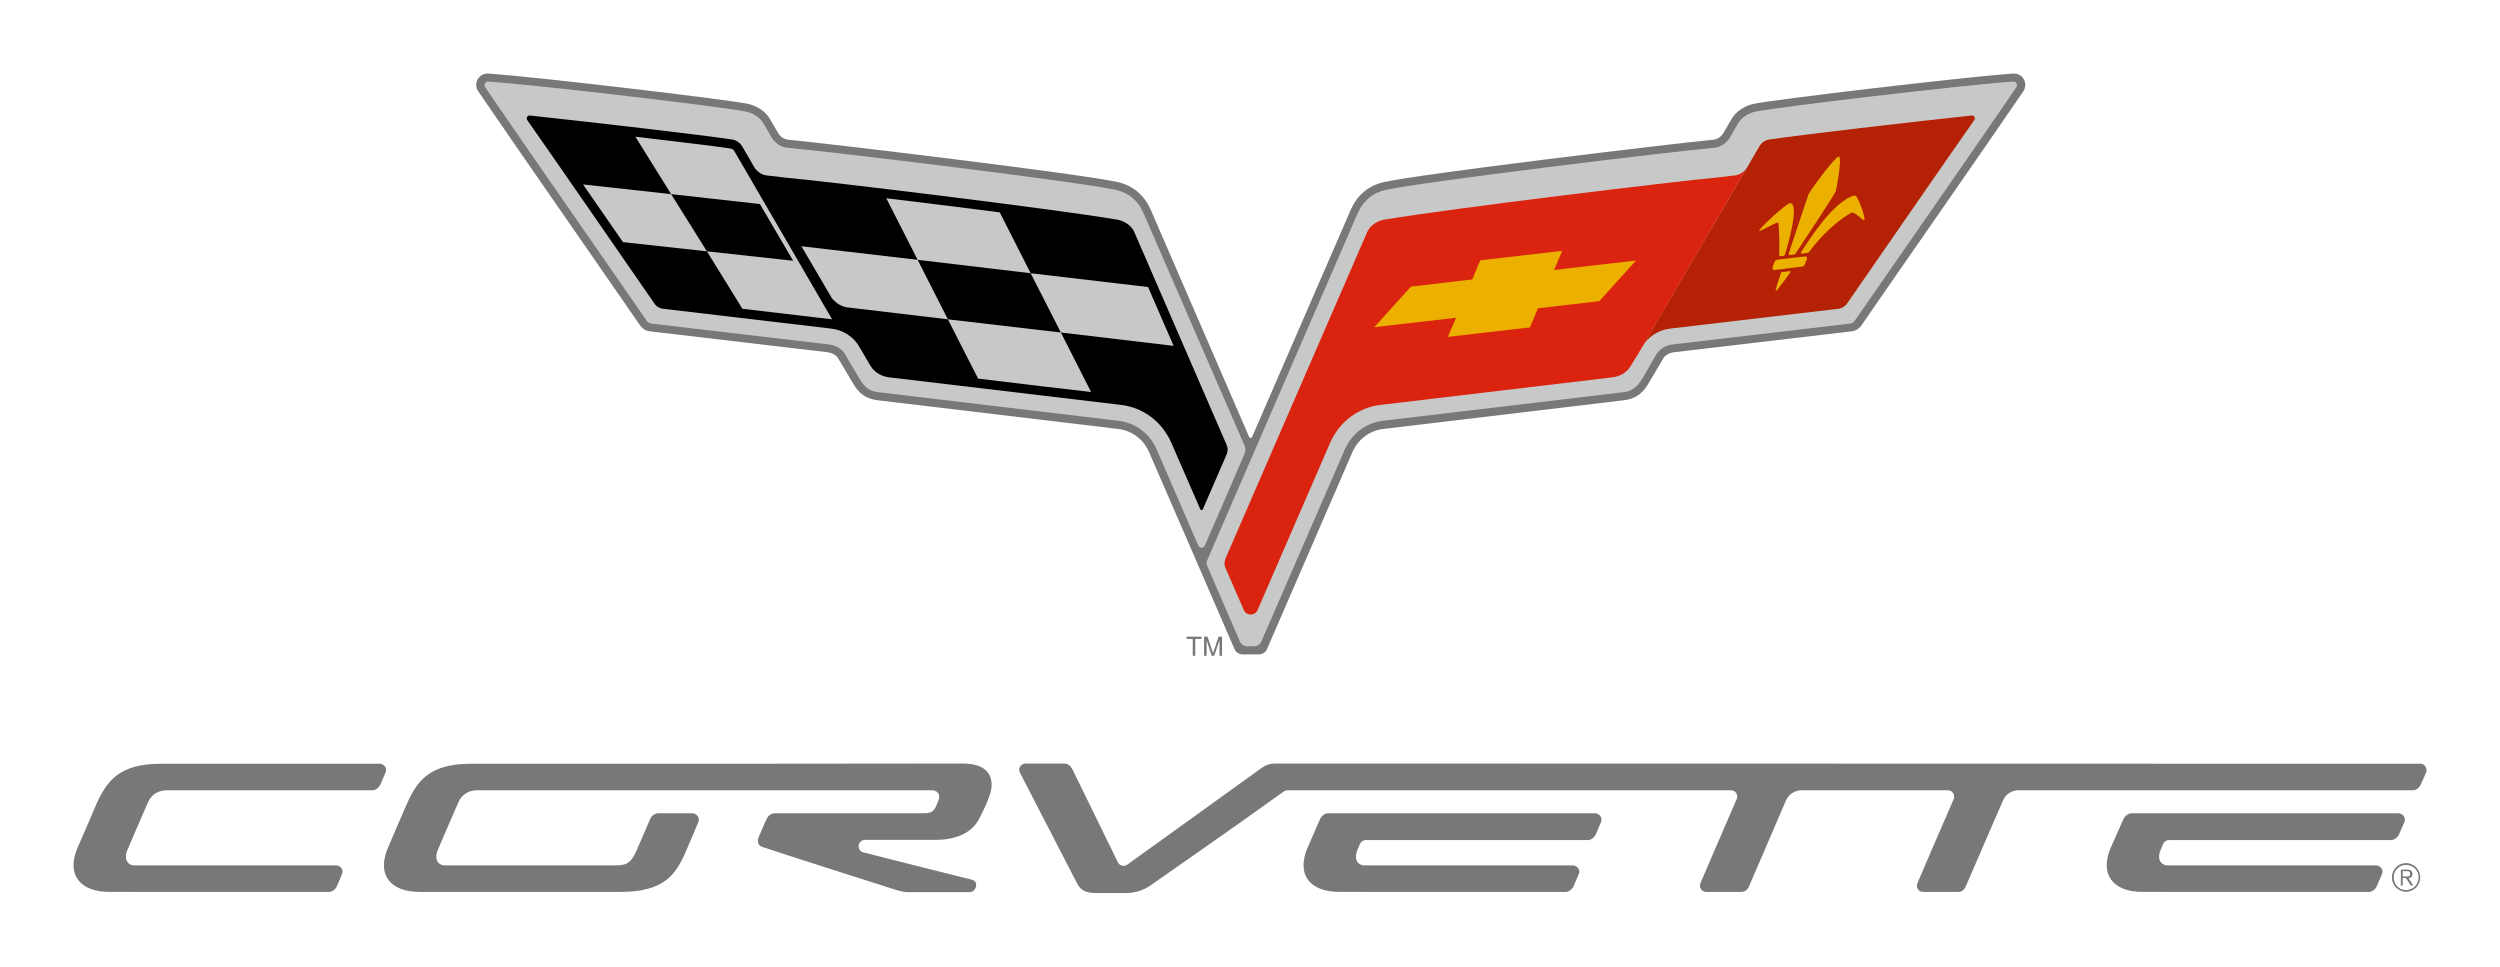 <?xml version="1.0" encoding="UTF-8" standalone="no"?>
<!-- Created with Inkscape (http://www.inkscape.org/) -->
<svg xmlns:svg="http://www.w3.org/2000/svg" xmlns="http://www.w3.org/2000/svg" version="1.0" id="svg2259" x="0px" y="0px" viewBox="0 0 602.362 232.902" xml:space="preserve">
  <defs id="defs2261"></defs>
  <g id="layer1">
    <g transform="matrix(3.543307e-5,0,0,3.543307e-5,6.380603e-4,3.525516e-4)" style="fill-rule:evenodd" id="Layer_x0020_1">
  
  <g id="_109302072">
   <path d="M 8494840,2972770 C 8494840,2972770 8498030,2977660 8504400,2977660 C 8510540,2977550 8513610,2972770 8513610,2972770 L 9184860,1426940 C 9231860,1318500 9316520,1259100 9407660,1238610 C 9656980,1182060 11384990,975310 11650010,950040 C 11695410,946740 11718960,904640 11718960,904640 L 11767660,821580 C 11798960,758880 11861540,721210 11919690,707100 C 12053050,677400 13356060,523670 13686850,500000 L 13690260,500000 L 13694810,500000 C 13758870,501030 13793350,569640 13757510,622440 C 13572490,895420 12662740,2202870 12656710,2214130 C 12642370,2234500 12619040,2250210 12590480,2253050 C 12581260,2254530 11377020,2395970 11377020,2395970 C 11350510,2400640 11320470,2416450 11307950,2441260 C 11307950,2441260 11221700,2587020 11214080,2599880 C 11168670,2681360 11116900,2712650 11041460,2721860 C 11013350,2725050 9409260,2916560 9409260,2916560 C 9313330,2927370 9233450,2987220 9195670,3076320 L 8614090,4417110 C 8603280,4440770 8576310,4449990 8562200,4449990 C 8562200,4449990 8447840,4449990 8446250,4449990 C 8433730,4449990 8407220,4440770 8396070,4417110 C 8386850,4393320 7814380,3076320 7814380,3076320 C 7776710,2987220 7696720,2927480 7601250,2916560 C 7601250,2916560 5997150,2725160 5968590,2721860 C 5893600,2712650 5841710,2681360 5796430,2599880 C 5788350,2586910 5702090,2441260 5702090,2441260 C 5689690,2416340 5659880,2400750 5633020,2395970 C 5633020,2395970 4428780,2254640 4419450,2253050 C 4391460,2250210 4367680,2234620 4353680,2214130 C 4347310,2202760 3438020,895420 3252990,622440 C 3216690,569530 3251860,501030 3315920,500000 L 3320580,500000 L 3323660,500000 C 3654440,523670 4957450,677400 5090700,707100 C 5148620,721210 5211550,758880 5242840,821580 L 5291430,904640 C 5291430,904640 5314640,946740 5360500,950040 C 5625510,975310 7353530,1182060 7602840,1238610 C 7693640,1258980 7778190,1318500 7825190,1426940 L 8494840,2972770 z M 8110680,4344850 L 8068580,4344850 L 8068580,4329150 L 8170540,4329150 L 8170540,4344850 L 8127870,4344850 L 8127870,4459210 L 8110680,4459210 L 8110680,4344850 z M 8239490,4459210 L 8205020,4354410 L 8205020,4459210 L 8187720,4459210 L 8187720,4329150 L 8211050,4329150 L 8248710,4440770 L 8286380,4329150 L 8309820,4329150 L 8309820,4459210 L 8292520,4459210 L 8292520,4354410 L 8256790,4459210 L 8239490,4459210 z M 742560,6064900 C 547750,6064900 447390,5950540 527730,5763920 C 559020,5693600 626380,5536680 656190,5466020 C 726860,5311040 809920,5193490 1093720,5193490 L 2581750,5193380 C 2606780,5193380 2635110,5218410 2622370,5251300 C 2613150,5274850 2595860,5312290 2586640,5334370 C 2575490,5358030 2553640,5373740 2533160,5373740 L 1135820,5373740 C 1081310,5373740 1031020,5398660 1005760,5456800 C 958880,5566270 906990,5682450 866140,5779970 C 844400,5830030 856810,5884770 917910,5884770 L 2285550,5884650 C 2313660,5884650 2338460,5913210 2326060,5942910 C 2316960,5964650 2301140,6003900 2289990,6027690 C 2280770,6049310 2256990,6065010 2236960,6065010 L 742560,6064900 L 742560,6064900 z M 14728160,5718520 C 14718480,5723300 14715300,5726600 14709270,5739000 L 14691970,5779970 C 14670010,5830030 14682410,5884770 14745340,5884770 L 16156450,5884650 C 16183300,5884650 16211410,5911620 16197300,5944510 C 16187850,5966240 16172040,6003900 16161230,6027690 C 16152010,6049310 16128340,6065010 16109450,6065010 L 14568050,6064900 C 14373700,6064900 14273340,5950540 14353220,5763920 C 14384630,5693600 14408180,5640230 14439470,5569570 C 14448800,5549090 14472470,5530310 14492950,5530310 L 16308590,5530200 C 16333960,5530200 16363550,5555570 16349440,5591640 L 16313360,5673120 C 16303810,5695190 16280480,5712490 16260000,5712490 L 14748180,5712490 C 14748180,5712490 14735780,5712490 14728160,5718520 z M 9266470,5718520 C 9257140,5723300 9253840,5726600 9247470,5739000 L 9230280,5779970 C 9208660,5830030 9220950,5884770 9281940,5884770 L 10693510,5884650 C 10721500,5884650 10750060,5911620 10735610,5944510 C 10726390,5966240 10709100,6003900 10699770,6027690 C 10688620,6049310 10666880,6065010 10646400,6065010 L 9106590,6064900 C 8910650,6064900 8811540,5950540 8891760,5763920 C 8921570,5693600 8946380,5640230 8976530,5569570 C 8985750,5549090 9009420,5530310 9029440,5530310 L 10845530,5530200 C 10870570,5530200 10901740,5555570 10886040,5591640 L 10851680,5673120 C 10840750,5695190 10818680,5712490 10798540,5712490 L 9286840,5712490 C 9286840,5712490 9274320,5712490 9266470,5718520 z M 5056240,5193380 C 4753560,5193380 3475360,5193490 3204430,5193490 C 2920630,5193380 2837450,5307850 2766900,5466020 C 2725940,5558760 2672570,5684040 2638430,5763920 C 2558210,5950540 2656870,6065010 2853160,6065010 C 3049100,6064900 4014840,6065010 4218860,6065010 C 4518240,6064900 4596530,5946100 4664010,5789180 C 4679710,5754590 4731370,5630670 4748670,5590050 C 4761530,5560350 4736260,5530310 4708160,5530310 C 4681300,5530200 4497760,5530310 4476140,5530310 C 4452470,5530200 4430400,5547490 4421180,5569570 C 4402290,5612130 4347220,5742190 4322410,5797260 C 4287930,5865880 4264150,5884770 4184270,5884770 C 4140570,5884650 3323680,5884770 3028620,5884770 C 2967630,5884650 2955110,5830150 2976850,5779970 C 3017810,5682330 3069470,5566380 3116470,5456800 C 3141500,5398540 3191570,5373740 3246530,5373740 C 3533620,5373740 4965100,5373740 5264480,5373740 C 5592530,5373740 6288590,5373740 6335580,5373740 C 6374950,5373740 6390540,5400250 6385760,5428700 C 6382920,5442690 6370060,5470910 6364030,5484910 C 6348440,5516200 6334330,5530310 6284150,5530310 C 6216790,5530200 5288260,5530310 5269370,5530310 C 5250600,5530200 5227150,5541460 5216000,5563200 C 5202010,5590050 5169010,5669930 5156490,5698040 C 5151710,5710780 5148530,5747080 5180270,5757890 C 5376220,5823660 5769480,5947810 6047350,6036900 C 6097530,6052490 6134860,6066600 6174110,6066600 C 6277660,6066600 6556680,6066600 6594450,6066600 C 6636670,6066600 6660340,5994690 6608450,5981830 C 6234080,5887840 6180600,5875550 5868250,5795560 C 5859030,5793960 5832520,5778370 5840140,5742190 C 5849810,5712490 5877920,5710900 5883950,5710900 C 6001610,5710780 6282560,5710900 6367220,5710900 C 6506610,5710780 6606860,5659120 6652600,5577650 C 6686850,5513020 6713710,5458400 6734190,5394220 C 6757400,5312290 6746590,5191900 6545870,5191900 C 6374950,5191790 5402620,5193490 5056240,5193380 z M 16496840,5254480 C 16486030,5280880 16468740,5318780 16460770,5334370 C 16451440,5358030 16429480,5373740 16409000,5373740 C 16385670,5373740 16315010,5373740 16219420,5373740 C 15763130,5373740 14345650,5373740 13965810,5373740 C 13834270,5373740 13777950,5373740 13721390,5373740 C 13690220,5373740 13639920,5394220 13621030,5442810 C 13561290,5576050 13382640,5994690 13366940,6027690 C 13357840,6050900 13340430,6065010 13315160,6065010 C 13249390,6064900 13144140,6065010 13078370,6065010 C 13042180,6064900 13028190,6030870 13037740,6007200 C 13045480,5986610 13226070,5569570 13285460,5433130 C 13294800,5409810 13280690,5373740 13244500,5373740 C 13214800,5373740 13065850,5373740 12844640,5373740 C 12702290,5373740 12753950,5373740 12532740,5373740 C 12401200,5373740 12305620,5373740 12250550,5373740 C 12217660,5373740 12167480,5390920 12143810,5444400 C 12087600,5577650 11907010,5994690 11892900,6027690 C 11882210,6050900 11864800,6065010 11839540,6065010 C 11773770,6064900 11668970,6065010 11603080,6065010 C 11568600,6064900 11552900,6030870 11562120,6007200 C 11570200,5986610 11750440,5569570 11809840,5433130 C 11821100,5409810 11805060,5373740 11769210,5373740 C 11739290,5373740 11591820,5373740 11370610,5373740 C 10643260,5373740 9210190,5373740 8753780,5373740 C 8748890,5373740 8745700,5373740 8741380,5376920 C 8734890,5378400 8731710,5379770 8728520,5382950 C 8422990,5604160 7857000,5996280 7825260,6019610 C 7783150,6049310 7726490,6072980 7649790,6072980 C 7571620,6072980 7538620,6072980 7466360,6072980 C 7392510,6072980 7350410,6060570 7323440,6005610 C 7295450,5952130 6945770,5274970 6936560,5256080 C 6917670,5223080 6945770,5191900 6973880,5191900 C 6999250,5191790 7213860,5191900 7237530,5191900 C 7260860,5191790 7281340,5209080 7292150,5230820 C 7301940,5252890 7585610,5828550 7601320,5863030 C 7612130,5886250 7643420,5897620 7668680,5877140 C 7687680,5863030 8553060,5242080 8579570,5221600 C 8606420,5202600 8634530,5191900 8675490,5191900 C 9849690,5191790 15251640,5193490 16269610,5193490 C 16355630,5193380 16421400,5193490 16457470,5193490 C 16481250,5193380 16500030,5211930 16500030,5235600 C 16500140,5241970 16500030,5248110 16496840,5254480 z M 16338330,5960100 L 16338330,5924020 L 16368370,5924020 C 16387380,5924020 16388520,5931760 16388520,5941320 C 16388520,5958500 16380890,5960210 16365190,5960210 L 16338330,5960100 z M 16377710,5970910 C 16390110,5970910 16404100,5964650 16404100,5944510 C 16404220,5934830 16401370,5922430 16393290,5919240 C 16385670,5913100 16377590,5913210 16365190,5913210 L 16325930,5913100 L 16325930,6021200 L 16338330,6021200 L 16338330,5970910 L 16360410,5970910 L 16393410,6021200 L 16410590,6021200 L 16377710,5970910 z M 16446780,5966240 C 16446780,5919240 16409000,5881470 16360410,5881470 C 16313410,5881470 16277230,5919240 16277230,5966240 C 16277340,6013460 16313410,6052490 16360410,6052490 C 16409000,6052490 16446660,6013580 16446780,5966240 z M 16264830,5966240 C 16264830,5913100 16306930,5869060 16360410,5869060 C 16415370,5868950 16457470,5913210 16457470,5966240 C 16457590,6019610 16415370,6063760 16360410,6063760 C 16306930,6063760 16264830,6019610 16264830,5966240 z " style="fill:#78787a" id="_47252296"></path>

   <path d="M 8430660,4360550 C 8430660,4360550 8210930,3854300 8208200,3846340 C 8203310,3835410 8204900,3823010 8208200,3811740 C 8209450,3806850 9233450,1447420 9233450,1447420 C 9269520,1365490 9335410,1310870 9420070,1291980 C 9660160,1237020 11358130,1031520 11654440,1005000 C 11726700,998520 11762770,937530 11765960,931150 L 11814550,846380 C 11841170,796200 11891240,769800 11930610,760580 C 12067160,729180 13362090,577040 13686850,554970 C 13700960,553370 13708920,561450 13711650,565890 C 13714950,568960 13718140,583070 13710510,594340 C 13555190,824650 12610960,2182730 12610960,2182730 C 12607780,2187170 12600150,2198430 12582860,2200020 C 12582970,2199910 11370540,2342600 11370540,2342600 C 11322060,2348980 11279850,2377080 11259370,2416450 L 11168670,2572910 C 11126120,2643580 11088340,2660870 11034970,2667360 L 9401180,2861490 C 9288410,2875590 9192830,2947850 9145490,3054240 C 9141050,3065400 8669050,4152200 8577910,4360550 C 8568690,4382510 8548210,4395030 8527720,4395030 C 8513730,4394920 8498030,4395030 8482320,4395030 C 8443070,4394920 8430550,4360550 8430660,4360550 z M 8192160,3711380 C 8192160,3711380 8186130,3725490 8170420,3725490 C 8156310,3725490 8148350,3709790 8148350,3709790 C 8148350,3709790 7869340,3065510 7864560,3054240 C 7817680,2947850 7721980,2875590 7607280,2861600 L 5975080,2667250 C 5921710,2660760 5883930,2643580 5843310,2573030 L 5750680,2416340 C 5730540,2377080 5687980,2348980 5639400,2342600 C 5639510,2342490 4427530,2200020 4427530,2200020 C 4411600,2198320 4402270,2187170 4398970,2182730 C 4398970,2182730 3455310,824760 3299870,594340 C 3290770,583070 3295100,569080 3298280,565890 C 3301580,561450 3307610,553370 3323660,554970 C 3647960,577040 4944940,729180 5079890,760580 C 5118920,769690 5168990,796310 5195840,846490 L 5244430,931040 C 5247730,937530 5283350,998630 5355600,1005000 C 5651910,1031400 7350340,1237020 7589980,1291980 C 7674760,1310870 7740530,1365490 7775000,1447420 C 7775120,1447310 8454220,3012140 8461840,3027730 C 8471630,3051400 8471510,3070290 8460250,3092020 C 8457520,3101580 8192160,3711380 8192160,3711380 z " style="fill:#c7c9c9" id="_109391696"></path>

   <path d="M 8160870,3460470 C 8160870,3460470 8162350,3468550 8170420,3468550 C 8178050,3468440 8179640,3462180 8179640,3462180 L 8341560,3088840 C 8341560,3088840 8355450,3060730 8341450,3026140 C 8336670,3015330 7714010,1580670 7710830,1572590 C 7681130,1513190 7612060,1495890 7601250,1494300 C 7157350,1418740 5600140,1230990 5336710,1207320 L 5215980,1193210 C 5215980,1193210 5161360,1191620 5126770,1133470 C 5125180,1128920 5076590,1045970 5046890,995790 C 5034150,973600 5010820,953230 4977930,948450 C 4765940,917040 4055780,833980 3602560,785390 C 3588670,783800 3574450,801090 3585370,816680 C 3717140,1003300 4450860,2065180 4450860,2065180 C 4468160,2089990 4496150,2099660 4509010,2099660 L 5651910,2234500 C 5733390,2243720 5805640,2290720 5843310,2358190 C 5843420,2358080 5887120,2432040 5918410,2486660 C 5950160,2538440 6000340,2558920 6040850,2565290 C 6081810,2569730 7621620,2753160 7621620,2753160 C 7773530,2770450 7902220,2867970 7964920,3010550 C 7969700,3022840 8160750,3460470 8160870,3460470 z " style="fill:black;fill-opacity:1" id="_132208288"></path>

   <path d="M 11883700,1133360 C 11885180,1128920 11933770,1045970 11963470,995790 C 11975980,973600 11999540,953230 12032540,948450 C 12244190,917040 12954580,833980 13407800,785390 C 13421910,783800 13435910,801090 13425100,816680 C 13292990,1003300 12683190,1886080 12559160,2065180 C 12540380,2089990 12512160,2099660 12501350,2099660 L 11356510,2234500 C 11276750,2243720 11204370,2290720 11167050,2358190 L 11883700,1133360 z " style="fill:#b52105" id="_132196792"></path>

   <path d="M 4236140,1646440 L 4806910,1709020 L 4563630,1320090 L 3964750,1254320 L 4236140,1646440 z M 5048260,2099660 L 5658280,2171460 C 5547110,1980410 5082620,1180810 5073400,1164770 L 4991930,1025490 C 4990450,1020590 4982260,1013080 4966670,1009780 C 4853900,992490 4599700,962900 4320800,929900 L 4563630,1320090 L 5167390,1387450 L 5393500,1773310 L 4806910,1709020 L 5048260,2099660 z M 7806870,1951850 L 7008400,1857970 L 7213910,2261020 L 7980620,2351820 C 7919630,2210830 7858070,2071210 7806870,1951850 z M 7419300,2665650 L 7213910,2261020 L 6445600,2171460 L 6651100,2574510 C 6934890,2609100 7237460,2645280 7419300,2665650 z M 6798350,1444120 C 6555060,1412830 6282540,1378350 6026850,1348190 L 6239980,1766830 L 7008400,1857970 L 6798350,1444120 z M 5760240,2089990 C 5725880,2085210 5689580,2066780 5656690,2027410 L 5449590,1674540 L 6239980,1766830 L 6445600,2171460 L 5760240,2089990 z " style="fill:#c7c9c9" id="_47799064"></path>

   <path d="M 11160700,2370600 C 11146700,2392670 11115300,2444560 11089920,2486660 C 11060340,2538440 11010160,2558920 10969190,2565290 C 10928680,2569730 9388760,2753160 9388760,2753160 C 9236630,2770450 9108160,2867970 9045120,3010550 C 9040680,3020110 8549790,4152200 8549790,4152200 C 8549790,4152090 8537270,4178720 8504390,4178720 C 8471620,4178600 8458990,4150610 8458990,4150610 C 8459100,4150500 8336660,3868410 8331770,3858740 C 8324260,3841440 8324140,3824260 8333360,3797750 C 8336660,3788420 9296020,1579070 9299210,1572590 C 9327770,1514780 9395140,1495890 9409250,1494300 C 9851210,1418740 11408310,1230990 11673210,1207320 L 11794170,1193210 C 11794170,1193210 11849130,1191620 11883610,1133470 L 11160700,2370600 L 11160700,2370600 z " style="fill:#db240f" id="_47529840"></path>

   <path d="M 10065900,1770130 L 10622780,1705840 L 10567820,1835900 L 11124480,1771720 L 10875170,2047890 L 10458130,2096360 L 10403170,2226420 L 9845260,2290720 L 9901360,2160650 L 9344920,2224940 L 9594240,1949120 L 10011390,1900190 L 10065900,1770130 z M 12170670,1843980 C 12169080,1843980 12131300,1848760 12120370,1850010 C 12117190,1849890 12112410,1851600 12109220,1859680 C 12103190,1880050 12067010,1980410 12076220,1978820 C 12084420,1978820 12173400,1853190 12174990,1850010 C 12176590,1848760 12174990,1842380 12170670,1843980 z M 12297540,1321680 C 12286730,1351380 12179770,1674540 12164180,1721540 C 12162590,1729500 12164180,1735650 12172150,1733940 C 12176590,1733940 12198660,1731210 12198660,1731210 C 12209580,1729500 12212770,1721540 12212770,1719950 C 12244180,1671360 12470050,1332610 12482450,1301310 C 12490190,1279580 12523420,1088070 12507370,1066000 C 12506120,1064400 12504530,1064400 12502940,1064400 C 12477670,1066000 12303800,1302910 12297540,1321680 z M 12107630,1742020 C 12109220,1742020 12121970,1740430 12126400,1740430 C 12136080,1738720 12137670,1729620 12138920,1728020 C 12150190,1690250 12242470,1381530 12172150,1381530 C 12148480,1381530 11947750,1564960 11963460,1570990 C 11971420,1572590 12076220,1511600 12090330,1513190 C 12098410,1513190 12101480,1676140 12098300,1732800 C 12098410,1733940 12098300,1743610 12107630,1742020 z M 12629920,1346940 C 12651890,1384380 12686480,1486340 12676810,1495890 C 12675210,1497490 12673960,1497600 12672370,1497600 C 12658030,1489410 12609330,1436150 12587710,1447420 C 12529560,1478600 12400980,1575890 12305510,1709140 C 12300730,1713910 12297430,1718350 12288210,1719950 C 12280250,1721420 12275360,1721540 12253620,1724720 C 12247250,1726320 12242470,1719950 12248840,1712320 C 12336800,1575770 12470050,1379940 12600110,1331350 C 12617410,1326570 12622190,1332610 12629920,1346940 z M 12286730,1763980 C 12291060,1751120 12285030,1742020 12275360,1743610 L 12087490,1765580 C 12076220,1766830 12070190,1771720 12065410,1784240 L 12054600,1815870 C 12049820,1828270 12054600,1836010 12065410,1836010 L 12255330,1812570 C 12266140,1810980 12269320,1806200 12273760,1793800 L 12286730,1763980 z " style="fill:#ebb000" id="_46374920"></path>

  </g>

 </g>
  </g>
</svg>

